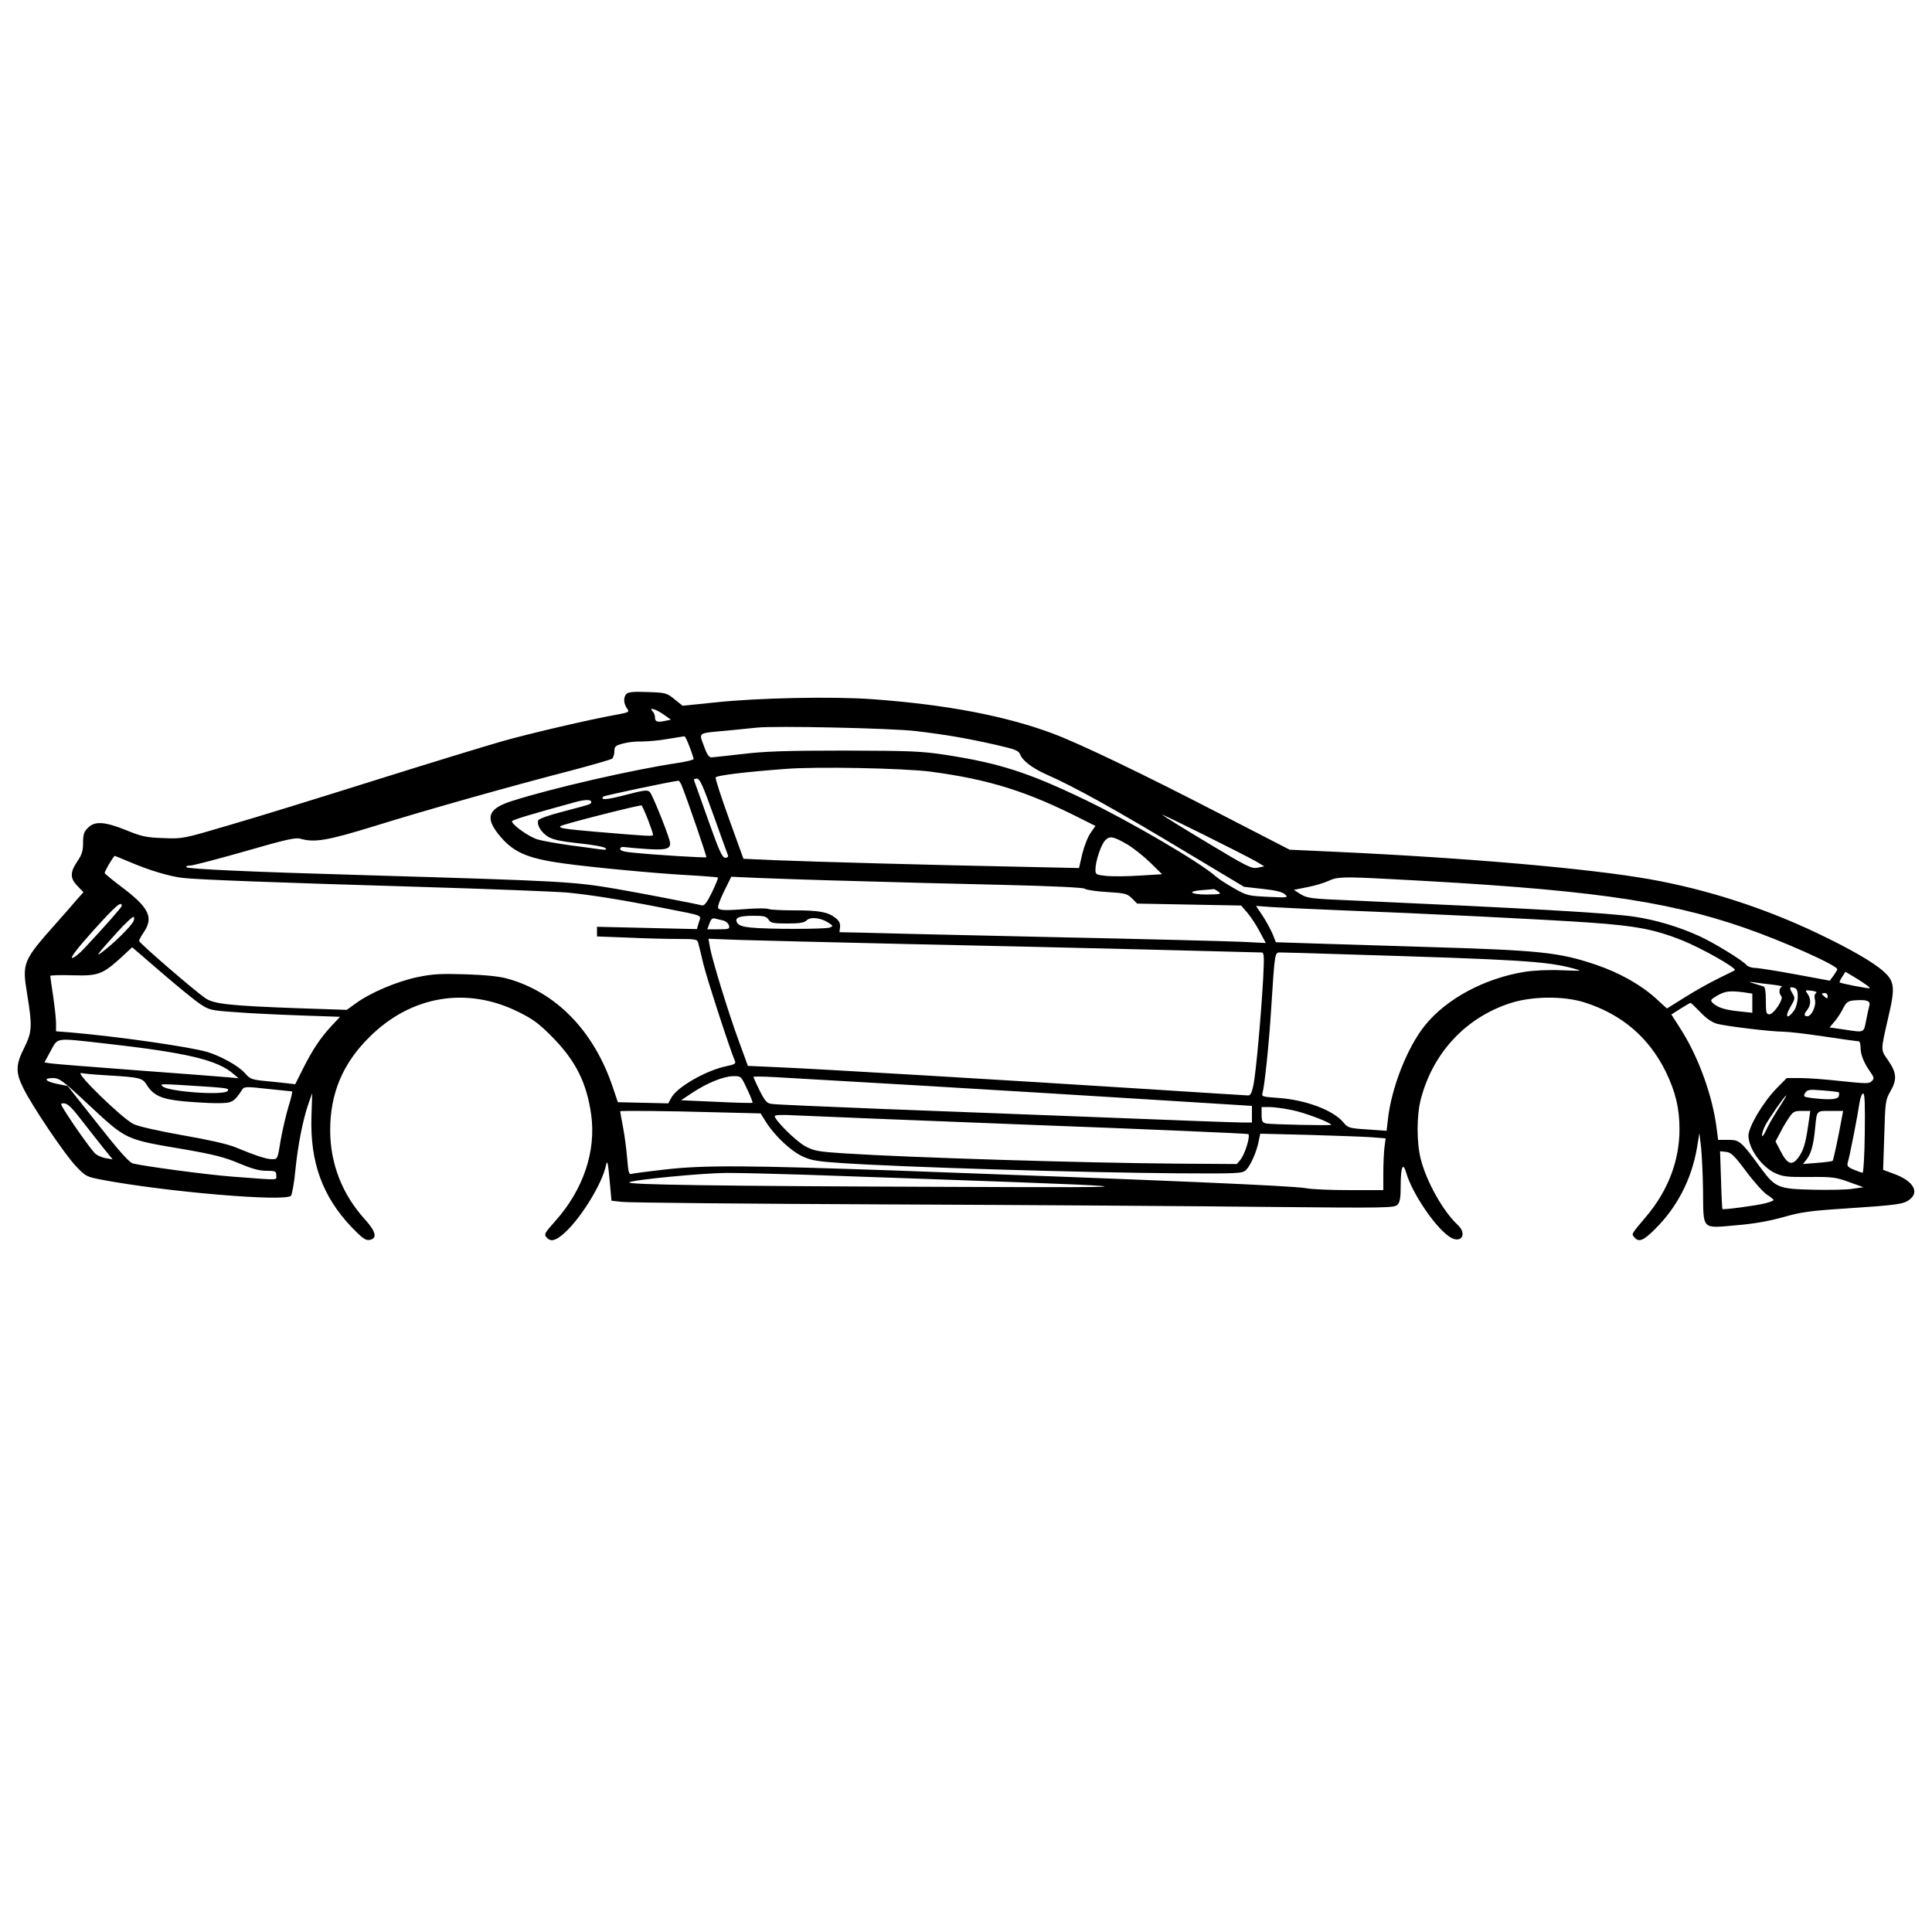 <?xml version="1.0" encoding="UTF-8" standalone="yes"?>
<svg version="1.0" xmlns="http://www.w3.org/2000/svg" width="100mm" height="100mm" viewBox="0 0 1000 1000" preserveAspectRatio="xMidYMid meet">
  <g transform="translate(0,1000) scale(0.1,-0.1)" fill="#000000" stroke="none">
    <path d="M3243 6409 c-17 -17 -16 -50 2 -75 14 -20 12 -21 -58 -34 -130 -23
-449 -97 -592 -138 -77 -22 -372 -112 -655 -201 -283 -89 -622 -194 -754 -232
-237 -70 -239 -71 -340 -67 -88 3 -113 8 -193 41 -112 45 -163 48 -198 12 -20
-19 -25 -34 -25 -77 0 -42 -6 -62 -30 -97 -38 -56 -38 -87 1 -127 l31 -32 -34
-38 c-18 -22 -65 -75 -104 -119 -176 -198 -180 -208 -154 -367 28 -171 26
-200 -15 -282 -44 -87 -45 -127 -4 -209 48 -96 212 -339 271 -402 51 -54 56
-56 133 -71 332 -63 955 -116 981 -83 6 8 17 68 23 134 13 128 38 257 68 344
l19 53 -4 -123 c-7 -236 57 -412 209 -572 52 -54 71 -68 90 -65 43 6 36 42
-20 104 -119 130 -182 290 -182 464 0 189 64 344 201 480 215 216 505 266 774
132 75 -37 106 -60 176 -131 120 -122 177 -236 200 -401 26 -189 -41 -387
-184 -548 -60 -67 -62 -72 -44 -90 21 -21 47 -13 94 30 85 79 192 254 211 348
6 28 10 14 18 -75 l10 -110 55 -6 c30 -4 651 -10 1380 -13 729 -3 1615 -9
1970 -13 603 -6 647 -5 663 11 13 14 17 35 17 99 0 100 12 125 29 65 31 -104
145 -274 220 -327 61 -44 100 9 45 60 -74 69 -160 221 -190 339 -22 84 -22
226 0 310 62 239 230 421 461 497 112 37 275 39 385 5 193 -61 333 -180 421
-357 51 -105 72 -190 72 -300 0 -162 -59 -317 -171 -450 -80 -95 -78 -91 -63
-109 23 -28 48 -18 109 44 114 113 187 257 215 416 l13 79 9 -75 c4 -41 9
-144 10 -228 2 -200 -9 -190 172 -174 95 8 171 22 243 42 90 26 137 33 325 45
269 18 299 22 330 47 50 39 18 94 -76 130 l-62 23 6 180 c5 170 6 182 31 225
36 62 33 97 -10 160 -41 59 -41 46 1 230 35 148 31 182 -26 232 -51 47 -179
120 -341 197 -277 132 -572 227 -868 280 -310 55 -934 110 -1625 142 l-240 11
-355 183 c-400 207 -729 365 -870 418 -247 92 -551 150 -935 178 -204 15 -597
7 -816 -17 l-166 -17 -42 34 c-41 33 -47 34 -140 37 -68 3 -100 0 -108 -9z
m190 -106 l40 -28 -34 -7 c-39 -8 -49 -3 -49 21 0 9 -5 22 -12 29 -23 23 15
13 55 -15z m1307 -87 c159 -19 263 -37 418 -72 96 -22 114 -29 122 -48 12 -33
62 -71 133 -103 153 -68 348 -176 729 -405 l297 -178 97 -11 c67 -7 102 -16
115 -28 19 -17 15 -18 -87 -13 -103 5 -110 6 -178 45 -39 22 -82 50 -96 63
-80 71 -438 281 -675 395 -291 140 -440 188 -715 231 -132 20 -180 22 -530 23
-303 0 -415 -4 -529 -18 -79 -9 -151 -17 -160 -17 -12 0 -24 19 -38 60 -26 71
-36 64 127 79 63 6 131 13 150 15 92 10 693 -3 820 -18z m-1171 -81 c12 -31
21 -59 21 -64 0 -4 -37 -13 -82 -20 -229 -34 -648 -130 -855 -196 -125 -39
-144 -84 -73 -173 73 -92 146 -125 337 -151 133 -19 470 -51 631 -60 90 -5
165 -11 168 -13 2 -3 -12 -37 -31 -77 -27 -55 -40 -71 -53 -67 -29 8 -320 64
-442 85 -222 38 -279 41 -1295 71 -598 17 -920 32 -929 41 -6 5 2 9 20 9 16 1
143 34 283 74 208 60 260 72 285 65 74 -21 137 -11 387 66 280 87 711 208
1009 285 113 30 211 58 218 63 6 5 12 22 12 38 0 25 5 30 43 40 23 7 67 12 97
11 30 0 91 5 135 13 44 7 83 13 87 14 4 1 16 -24 27 -54z m1247 -129 c303 -40
501 -102 786 -247 l68 -34 -25 -36 c-14 -19 -33 -68 -43 -108 l-17 -74 -320 7
c-420 8 -1071 26 -1264 34 l-153 7 -74 205 c-41 113 -72 210 -70 216 4 10 146
28 361 44 156 13 613 4 751 -14z m-1122 -228 c38 -106 71 -199 74 -205 2 -8
-4 -13 -14 -13 -16 0 -32 37 -89 197 -38 108 -71 200 -73 205 -2 4 5 8 15 8
15 0 31 -35 87 -192z m-165 155 c34 -86 130 -367 127 -370 -4 -4 -266 12 -383
24 -43 4 -63 10 -63 19 0 9 9 12 28 9 15 -2 68 -7 118 -10 101 -6 122 3 109
47 -19 64 -89 235 -101 248 -12 13 -28 11 -124 -14 -99 -26 -136 -29 -117 -9
5 5 334 75 388 82 4 1 12 -11 18 -26z m-469 -83 c0 -13 4 -11 -147 -51 -71
-18 -124 -37 -127 -45 -9 -23 15 -63 51 -85 25 -15 66 -24 159 -34 69 -7 131
-18 138 -25 8 -8 1 -10 -29 -6 -22 3 -92 13 -156 21 -64 9 -139 22 -166 30
-45 13 -133 76 -133 94 0 7 93 35 330 100 48 13 80 13 80 1z m294 -93 c14 -37
26 -71 26 -77 0 -10 -13 -9 -299 15 -162 14 -191 19 -180 29 9 9 414 112 420
107 3 -3 18 -36 33 -74z m3146 -215 l44 -26 -34 -7 c-31 -7 -53 4 -259 128
-125 75 -230 140 -236 146 -12 11 422 -205 485 -241z m-661 85 c29 -18 81 -59
115 -92 l61 -60 -115 -7 c-63 -4 -141 -5 -172 -2 -55 6 -58 7 -58 33 0 43 29
130 51 152 24 24 42 20 118 -24z m-5162 -91 c99 -42 201 -72 268 -80 77 -9
474 -24 1215 -46 371 -11 721 -25 777 -30 116 -11 275 -36 503 -81 207 -41
190 -33 177 -74 l-10 -34 -259 6 -258 6 0 -25 0 -25 158 -6 c86 -4 203 -7 259
-7 88 0 102 -2 106 -17 3 -10 15 -59 27 -110 18 -76 139 -447 164 -505 6 -13
-2 -18 -46 -27 -105 -22 -256 -109 -284 -164 l-15 -28 -130 3 -131 3 -27 80
c-98 290 -293 490 -546 560 -38 11 -116 19 -215 22 -129 4 -171 2 -251 -15
-104 -22 -240 -79 -317 -135 l-47 -34 -240 8 c-364 13 -449 22 -493 53 -60 42
-342 285 -342 296 0 5 11 26 25 46 51 76 26 127 -118 235 -45 34 -83 65 -85
70 -3 6 46 89 52 89 1 0 38 -15 83 -34z m3738 -96 c198 -6 546 -15 774 -20
258 -6 419 -14 426 -20 7 -6 59 -14 115 -17 93 -6 104 -8 129 -33 l27 -27 269
-5 269 -5 32 -37 c17 -20 46 -63 63 -96 l33 -61 -119 6 c-65 3 -518 15 -1008
25 -489 11 -933 21 -985 23 l-95 2 3 26 c2 19 -4 33 -24 48 -39 31 -85 39
-214 39 -63 0 -123 3 -132 7 -10 4 -55 4 -100 1 -115 -9 -149 -9 -160 2 -6 6
6 39 29 87 l38 77 135 -6 c74 -3 297 -11 495 -16z m2780 10 c1007 -52 1417
-108 1831 -251 200 -69 484 -196 484 -216 0 -3 -9 -17 -19 -32 l-20 -27 -178
33 c-98 18 -192 33 -209 33 -17 0 -37 7 -44 15 -20 24 -168 115 -245 150 -105
48 -226 84 -335 100 -135 20 -525 42 -1478 85 -194 8 -216 11 -249 31 l-36 23
69 14 c38 7 87 22 109 32 48 22 74 23 320 10z m-889 -65 c17 -13 12 -14 -58
-15 -88 0 -107 17 -25 23 28 2 55 4 58 5 3 1 14 -5 25 -13z m-5676 -74 c0 -7
-83 -101 -193 -219 -27 -29 -56 -52 -64 -50 -9 2 32 55 113 145 113 125 144
152 144 124z m6295 -22 c445 -17 1070 -48 1300 -64 242 -17 337 -35 479 -91
105 -42 290 -147 275 -156 -2 -2 -39 -20 -82 -41 -43 -21 -121 -64 -173 -97
l-96 -60 -58 53 c-77 70 -190 133 -308 173 -193 65 -283 75 -892 93 -184 6
-432 13 -550 17 l-216 7 -18 45 c-11 24 -34 67 -52 94 l-33 49 82 -6 c45 -3
199 -10 342 -16z m-6235 -59 c-14 -26 -95 -107 -151 -150 -52 -41 -40 -24 65
92 43 48 83 85 88 82 4 -3 3 -14 -2 -24z m3288 10 c11 -17 23 -20 96 -20 65 0
88 4 101 16 19 20 74 14 113 -12 25 -16 25 -18 7 -25 -24 -9 -326 -9 -409 0
-41 4 -62 11 -70 24 -16 26 7 37 84 37 54 0 67 -3 78 -20z m-237 -4 c15 -3 29
-15 32 -26 5 -18 0 -20 -53 -20 l-59 0 11 30 c7 21 15 29 27 26 9 -2 28 -7 42
-10z m939 -122 c382 -8 952 -21 1265 -29 314 -8 577 -15 585 -15 13 0 14 -18
8 -137 -11 -194 -37 -483 -50 -548 -8 -39 -15 -55 -27 -55 -9 0 -259 16 -556
35 -657 42 -1663 102 -1877 111 l-157 7 -46 126 c-54 146 -142 432 -151 492
l-7 40 159 -6 c88 -3 472 -12 854 -21z m-3645 -310 c48 -32 56 -34 185 -43 74
-6 226 -13 338 -17 l202 -7 -43 -46 c-58 -62 -99 -124 -148 -221 l-41 -82 -51
6 c-29 3 -81 9 -117 12 -57 6 -68 11 -92 39 -30 36 -125 89 -195 110 -93 27
-455 79 -705 101 l-78 6 0 42 c0 22 -7 86 -15 140 -8 55 -15 102 -15 105 0 3
51 5 114 3 134 -4 155 4 251 90 l59 55 151 -130 c82 -71 173 -145 200 -163z
m5940 256 c892 -27 1029 -35 1170 -73 48 -13 46 -13 -63 -9 -65 3 -145 -1
-189 -8 -208 -33 -407 -140 -517 -277 -91 -112 -174 -322 -192 -486 l-7 -60
-99 7 c-95 6 -101 8 -125 37 -53 63 -194 116 -336 126 -84 6 -88 7 -82 27 11
40 33 251 44 426 20 308 18 300 49 300 15 0 171 -4 347 -10z m2678 -153 c16
-10 27 -21 25 -22 -3 -4 -151 25 -156 30 -2 2 4 15 13 29 l17 26 37 -22 c20
-12 49 -30 64 -41z m-483 -3 c36 -4 59 -9 53 -11 -15 -6 -17 -35 -3 -49 14
-14 -39 -94 -62 -94 -16 0 -18 10 -18 70 0 48 -4 72 -12 74 -7 2 -29 9 -48 15
-32 10 -32 10 -5 7 17 -3 59 -8 95 -12z m122 -19 c21 -8 16 -86 -7 -117 -34
-47 -49 -33 -19 18 26 45 27 47 10 75 -17 28 -12 35 16 24z m108 -25 c-8 -5
-10 -18 -6 -34 8 -31 -17 -86 -39 -86 -19 0 -19 10 0 34 19 25 19 56 1 82 -14
19 -13 20 21 16 22 -3 30 -7 23 -12z m-376 4 l46 -7 0 -50 0 -49 -67 7 c-75 8
-110 19 -136 42 -16 15 -15 18 20 39 41 24 66 27 137 18z m436 -20 c0 -14 -3
-14 -15 -4 -8 7 -15 14 -15 16 0 2 7 4 15 4 8 0 15 -7 15 -16z m216 -48 c-3
-11 -11 -47 -17 -78 -13 -65 -7 -63 -113 -47 l-76 11 26 31 c14 16 34 47 44
68 17 32 25 38 57 41 64 5 85 -2 79 -26z m-875 -35 c31 -33 61 -53 86 -60 48
-13 282 -41 343 -41 25 0 121 -11 213 -25 93 -14 173 -25 178 -25 5 0 9 -13 9
-29 0 -38 15 -77 47 -124 24 -34 25 -40 11 -53 -13 -14 -30 -13 -156 0 -78 9
-173 16 -212 16 l-72 0 -54 -55 c-69 -71 -144 -198 -144 -243 0 -65 66 -159
136 -193 41 -19 61 -22 178 -21 118 1 138 -1 206 -26 l75 -27 -55 -8 c-30 -5
-122 -7 -205 -5 -179 4 -195 10 -268 108 -106 144 -112 150 -171 150 l-53 0
-7 54 c-20 169 -94 376 -189 523 l-46 72 47 30 c26 16 49 30 52 30 2 1 25 -21
51 -48z m-8266 -161 c435 -49 591 -86 675 -160 l25 -21 -55 5 c-30 3 -242 19
-470 36 -228 17 -430 33 -448 36 l-32 5 32 59 c39 71 20 68 273 40z m5 -165
c187 -11 197 -14 220 -51 34 -54 76 -73 186 -84 55 -5 133 -10 176 -10 80 0
88 4 133 72 9 14 24 14 130 2 66 -7 123 -13 126 -13 4 -1 -4 -35 -17 -76 -13
-42 -31 -120 -41 -175 -16 -100 -16 -100 -45 -100 -29 0 -83 18 -193 63 -36
15 -142 39 -270 61 -128 23 -227 45 -254 58 -58 28 -307 270 -271 264 14 -3
68 -8 120 -11z m3327 -72 c18 -37 30 -69 28 -71 -2 -2 -86 0 -187 5 l-183 8
60 40 c78 51 160 84 211 85 40 0 40 0 71 -67z m917 17 c368 -22 900 -54 1182
-72 l514 -32 0 -43 0 -43 -52 0 c-29 0 -336 11 -683 25 -346 13 -875 34 -1175
45 -300 12 -559 23 -575 26 -26 3 -35 14 -63 69 -18 36 -32 68 -32 71 0 3 48
2 108 -1 59 -3 408 -24 776 -45z m-4334 -90 c209 -194 192 -186 510 -240 148
-26 203 -40 276 -71 67 -28 105 -39 143 -39 47 0 51 -2 51 -24 0 -26 23 -25
-230 -6 -131 10 -458 54 -512 68 -19 5 -71 63 -182 204 l-156 197 -55 11 c-62
13 -73 30 -20 30 32 0 51 -14 175 -130z m643 84 c84 -6 95 -9 85 -21 -20 -24
-301 -4 -335 23 -19 16 -25 16 250 -2z m8425 -28 c2 -3 2 -12 -1 -21 -7 -16
-46 -19 -134 -9 -48 6 -51 8 -40 26 11 18 20 20 91 14 43 -3 81 -8 84 -10z
m134 -211 c-1 -113 -7 -205 -11 -205 -5 0 -25 7 -46 16 -31 13 -36 19 -31 37
10 31 53 253 61 310 4 26 12 47 19 47 8 0 10 -57 8 -205z m-448 125 c-25 -39
-54 -89 -64 -113 -11 -23 -20 -34 -20 -24 0 10 7 32 16 50 18 36 103 157 109
157 3 0 -16 -32 -41 -70z m-8782 -58 c37 -48 89 -113 114 -145 l47 -58 -39 7
c-21 4 -46 16 -56 28 -29 33 -102 136 -142 199 -35 55 -36 57 -14 56 17 0 42
-24 90 -87z m6266 52 c63 -12 202 -65 202 -76 0 -5 -313 2 -337 7 -19 5 -23
12 -23 45 l0 40 40 0 c23 0 76 -7 118 -16z m-2991 -11 l240 -6 28 -45 c45 -71
129 -150 188 -177 44 -21 79 -27 203 -35 332 -22 1238 -49 1740 -53 309 -2
333 -1 352 16 24 22 57 96 67 151 l8 38 246 -6 c135 -4 281 -9 325 -12 l78 -6
-6 -46 c-3 -24 -6 -85 -6 -133 l0 -89 -173 0 c-95 0 -198 4 -228 10 -75 13
-737 41 -2114 91 -774 27 -998 29 -1200 6 -88 -10 -167 -20 -176 -23 -14 -4
-17 9 -23 83 -4 49 -14 122 -22 163 -8 41 -14 76 -14 78 0 4 244 2 487 -5z
m5667 -35 c-16 -116 -26 -155 -50 -191 -35 -53 -60 -48 -96 21 l-28 54 22 41
c11 23 32 59 46 79 22 34 29 38 68 38 l44 0 -6 -42z m170 10 c-19 -105 -44
-221 -48 -226 -3 -3 -39 -8 -80 -11 l-74 -6 19 24 c23 29 36 76 44 161 9 94 6
90 79 90 l66 0 -6 -32z m-4201 -40 c615 -23 1122 -45 1128 -48 12 -8 -16 -102
-40 -132 l-19 -23 -309 2 c-492 4 -1376 31 -1721 53 -139 9 -159 13 -204 37
-48 26 -158 135 -158 156 0 6 38 8 103 4 56 -3 605 -25 1220 -49z m3705 -241
c40 -54 89 -108 107 -120 19 -12 35 -25 35 -28 0 -4 -19 -11 -42 -17 -46 -12
-219 -35 -223 -30 -1 2 -5 70 -7 151 l-5 148 31 -3 c26 -3 42 -18 104 -101z
m-4883 -17 c1939 -67 1949 -68 710 -63 -1155 4 -1621 11 -1608 23 13 13 375
48 503 49 63 0 241 -4 395 -9z"/>
  </g>
</svg>